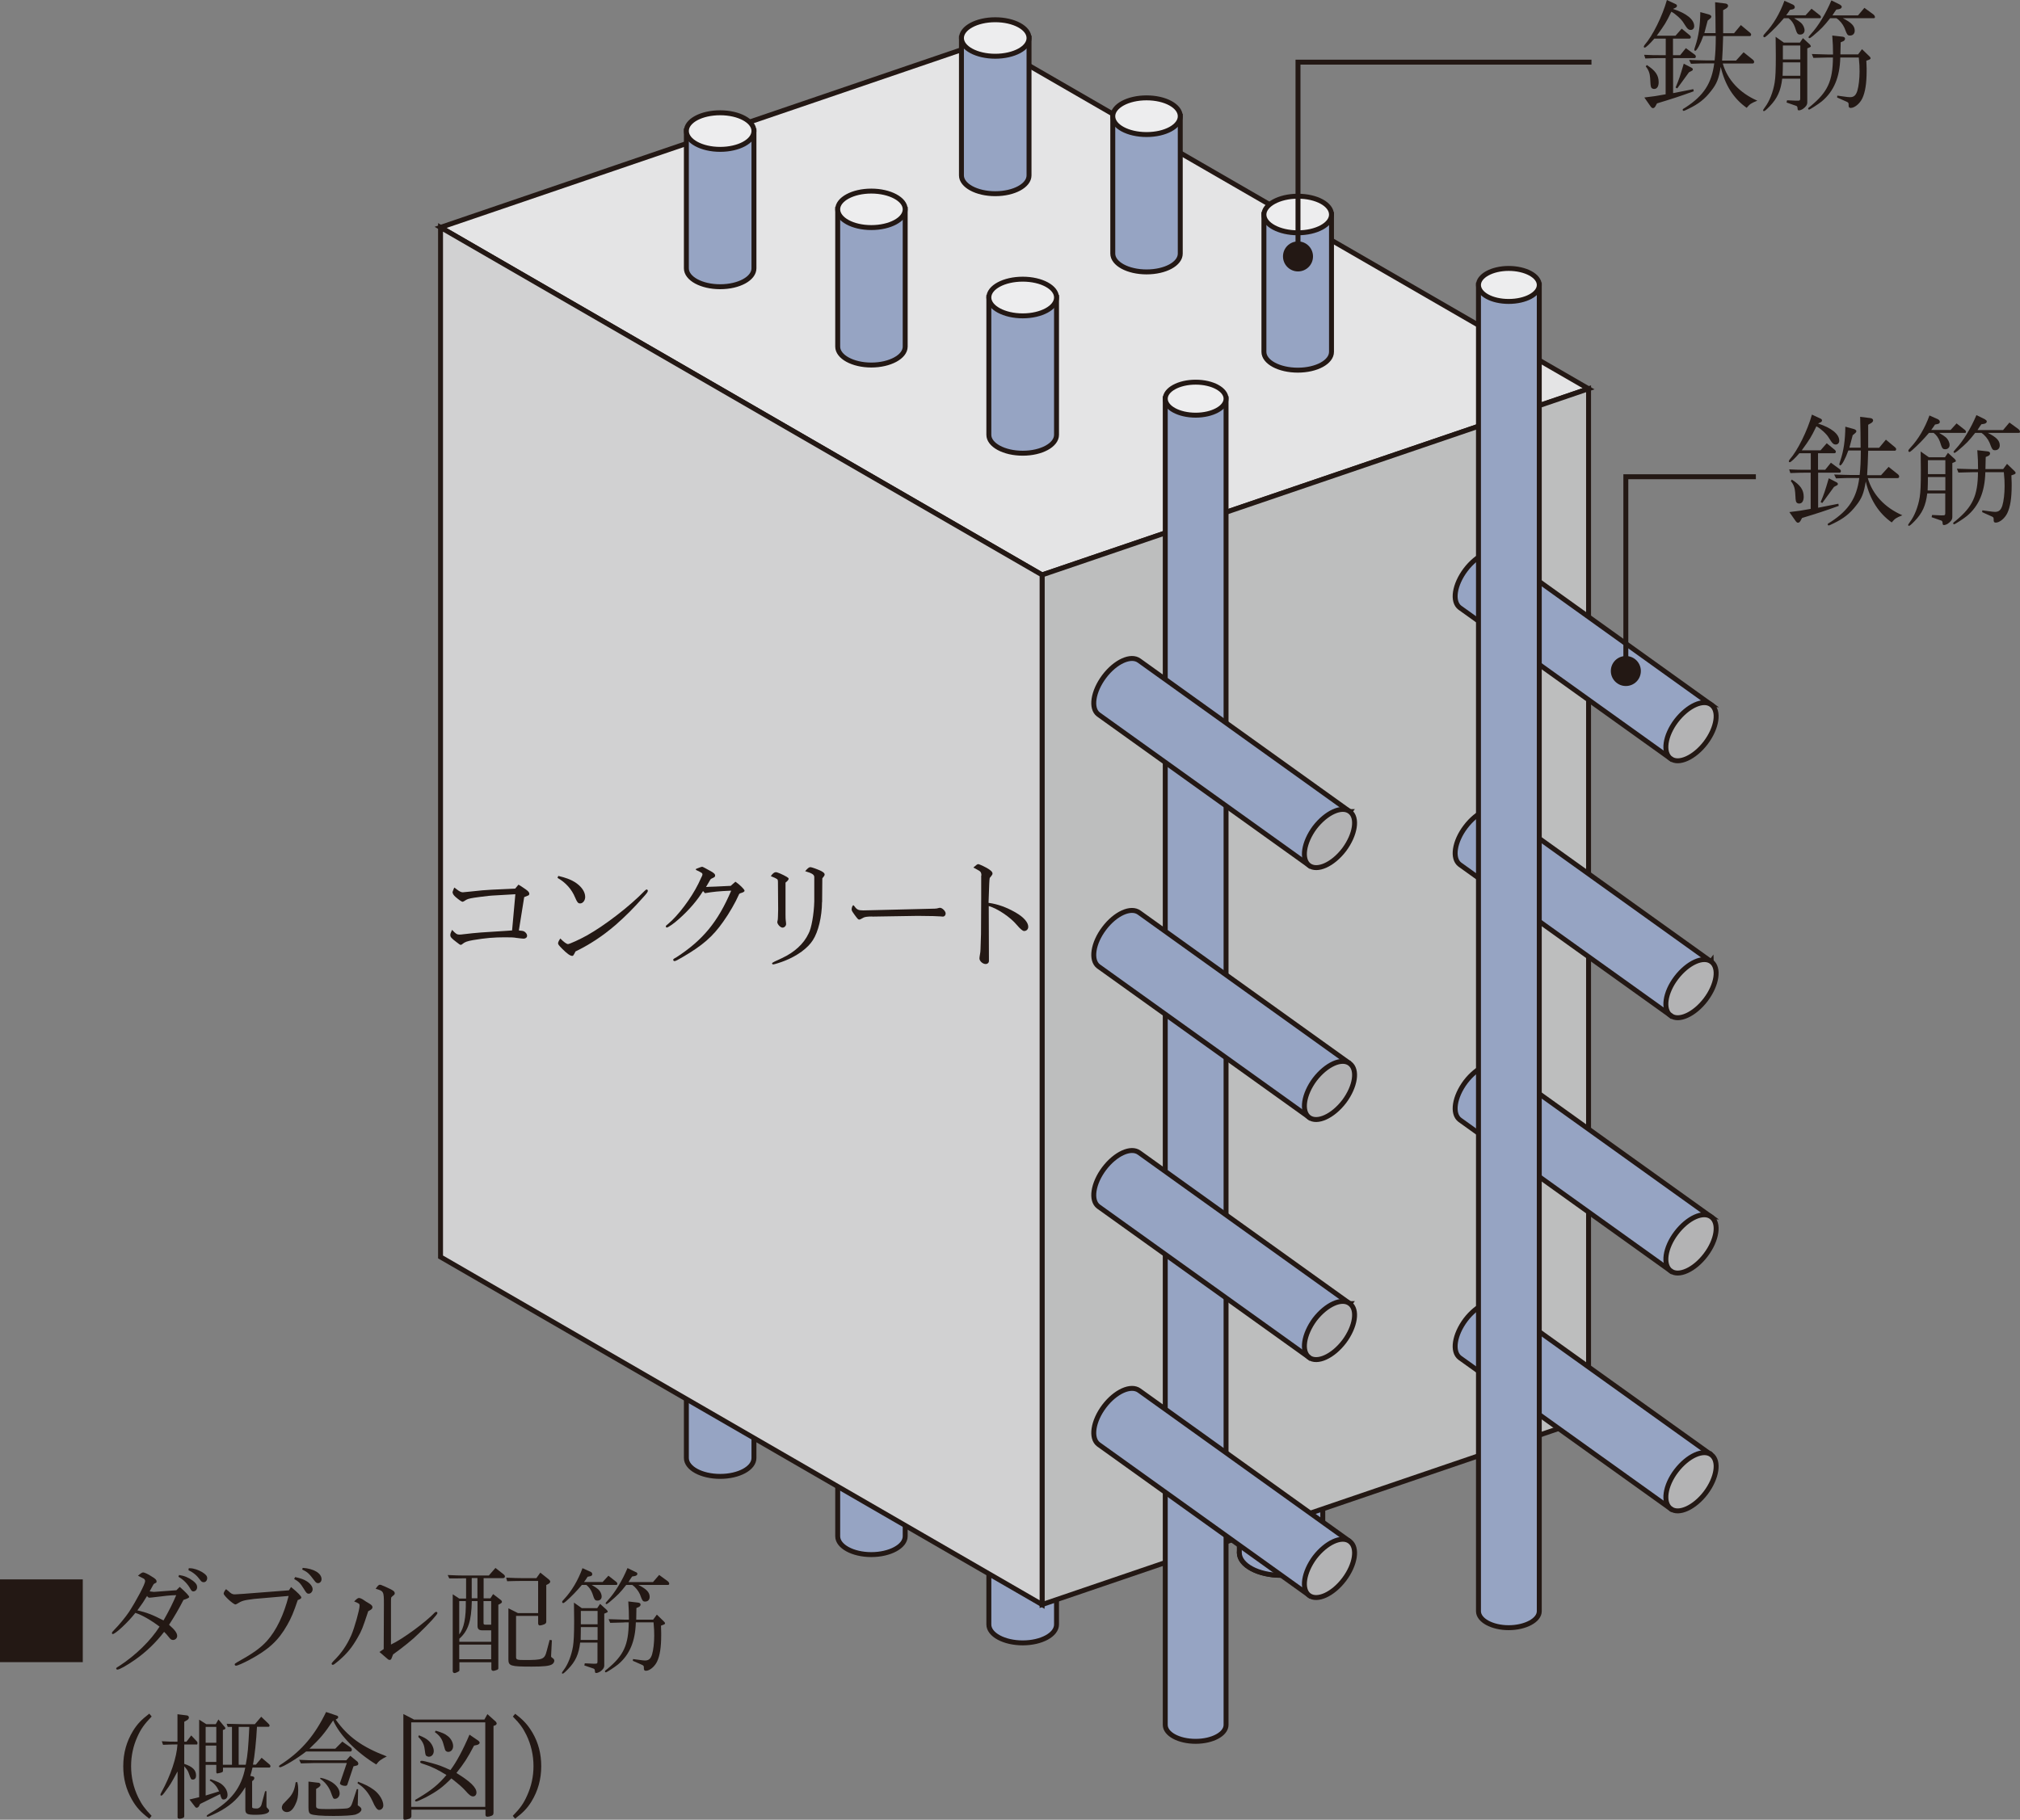 <?xml version="1.0" encoding="UTF-8"?>
<svg id="b" data-name="レイヤー 2" xmlns="http://www.w3.org/2000/svg" width="208.63" height="187.99" viewBox="0 0 208.63 187.99">
  <rect x="0" y="0" width="208.63" height="187.99" fill="#808080" stroke="none"/>
  <defs>
    <style>
      .d {
        fill: #b3b3b4;
      }

      .d, .e, .f, .g, .h, .i, .j {
        stroke: #231814;
        stroke-width: .51px;
      }

      .e {
        fill: #96a4c3;
      }

      .f {
        fill: #d1d1d2;
      }

      .g {
        fill: #e4e4e5;
      }

      .k {
        fill: #231814;
        stroke-width: 0px;
      }

      .h {
        fill: #bdbebe;
      }

      .i {
        fill: #ededee;
      }

      .j {
        fill: none;
      }
    </style>
  </defs>
  <g id="c" data-name="STRUCTURE">
    <g>
      <g>
        <path class="k" d="m0,171.71v-8.55h8.55v8.55H0Z"/>
        <path class="k" d="m18.57,163.94c.61.54.97.92.97,1.04q0,.11-.59.3c-.43.85-.96,1.76-1.49,2.57.61.54.84.85.84,1.16,0,.22-.2.41-.43.41-.12,0-.25-.06-.32-.16q-.41-.52-.6-.68c-.84,1.1-1.88,2.1-3,2.88-.86.6-1.61,1.02-1.82,1.02-.07,0-.13-.05-.13-.11,0-.07.05-.11.37-.3,1.64-1.07,3.21-2.6,4.11-4.03-.96-.72-1.86-1.22-2.5-1.42-.78,1-2.07,2.19-2.34,2.19-.04,0-.08-.05-.08-.1,0-.08.06-.16.26-.36.43-.42,1.16-1.31,1.5-1.82.8-1.24,1.67-2.89,1.67-3.19,0-.1-.05-.18-.13-.25-.01-.01-.22-.12-.61-.31.29-.25.43-.34.54-.34.12,0,.54.19.86.41.41.24.52.36.52.53,0,.1-.02.12-.14.17-.1.04-.17.1-.18.13l-.11.2c-.08.14-.16.28-.23.42-.01.01-.02.05-.05.1q.31.05.4.05h.08l2.28-.17.35-.35Zm-2.88,1.09c-.1.01-.18.02-.24.02-.12,0-.18-.05-.26-.18-.36.59-.44.72-1,1.49.95.22,1.52.43,2.7,1.04.56-.98.98-1.82,1.31-2.61-.59.01-1.09.06-2.51.24Zm2.81-2.32c.52.07.98.26,1.42.59.31.23.44.43.44.67s-.17.43-.4.43c-.11,0-.18-.06-.28-.23-.3-.55-.71-.97-1.25-1.28l.06-.18Zm1-.7h.12c.37,0,.86.16,1.26.4.37.23.52.4.52.62,0,.24-.16.42-.35.42-.17,0-.25-.05-.4-.26-.32-.44-.7-.76-1.18-.97l.02-.2Z"/>
        <path class="k" d="m30.06,163.95c.72.59,1.06.94,1.06,1.09,0,.08-.1.16-.37.26-.42,1.25-.67,1.85-1.09,2.58-.91,1.61-1.94,2.55-3.91,3.6-.64.34-1.24.6-1.37.6-.07,0-.14-.06-.14-.13s.04-.11.25-.23c1.58-.88,2.39-1.44,3.08-2.2.97-1.08,1.75-2.71,2.24-4.65l-3.57.31c-1.09.14-1.24.18-1.79.52-.05.02-.1.05-.13.05-.22,0-1.22-.91-1.22-1.12,0-.11.13-.35.25-.46.1.08.18.16.22.18.3.29.44.36.68.36t.95-.06l4.64-.36.23-.35Zm.42-1.03c.59.13.92.25,1.21.44.37.24.6.55.6.82,0,.24-.19.46-.41.46-.16,0-.25-.08-.48-.47-.37-.61-.55-.79-1.02-1.05l.1-.19Zm.79-.95c1.15.08,1.94.56,1.94,1.17,0,.23-.16.41-.36.41-.13,0-.23-.06-.36-.24-.58-.77-.7-.89-1.28-1.17l.06-.17Z"/>
        <path class="k" d="m37.07,165.08c.12,0,.31.08.55.25.06.05.25.17.56.35.2.12.29.23.29.36,0,.14-.1.24-.44.41-.58,1.76-.68,2.01-1.06,2.67-.59,1.04-1.1,1.68-2,2.45-.4.34-.52.42-.6.42-.06,0-.12-.06-.12-.11,0-.06.05-.13.19-.28.8-.78,1.39-1.64,1.85-2.69.32-.74.85-2.62.85-3.03,0-.2-.02-.22-.56-.44.24-.25.38-.36.49-.36Zm2.58.66c0-1.34-.01-1.37-.85-1.61.2-.3.32-.42.43-.42.08,0,.19.04.31.1.19.08.34.14.5.22.55.24.73.38.73.56,0,.11-.04.16-.24.31-.07.06-.14.14-.13.16-.02.05-.02.28-.02.61v4.22c1.19-.55,3.56-2.29,4.52-3.3.05-.05.11-.08.16-.08s.12.07.12.13c0,.14-.83,1.06-1.94,2.12-.67.66-1.6,1.4-2.64,2.15l-.17.43c-.04.1-.1.14-.2.14-.06,0-.12-.02-.2-.1l-.84-.72.44-.3.02-4.63Z"/>
        <path class="k" d="m51.15,161.96l.89.7c.06.05.11.13.11.19,0,.11-.07.18-.19.18h-2.01v2.09h.7l.28-.44.77.59c.1.07.14.14.14.22,0,.06-.05.12-.14.17l-.23.12v6.55c0,.08-.02.12-.12.17-.12.05-.31.11-.4.11-.12,0-.2-.08-.2-.19v-.7h-3.3v.78c0,.13-.01.14-.19.23-.16.08-.23.11-.32.11s-.18-.08-.18-.19v-7.95l.67.44h.71v-2.09h-.29c-.23,0-.47,0-.74.01h-.71s-.16-.35-.16-.35c.86.04,1.2.05,1.61.05h2.64l.68-.78Zm-.42,7.65v-1.19h-.97c-.3-.01-.43-.14-.44-.43v-2.59h-.59c-.04,2.08-.38,3.08-1.29,3.89v.32h3.3Zm-3.3-4.21v3.45c.49-.64.71-1.73.68-3.45h-.68Zm3.3,6.01v-1.51h-3.3v1.51h3.3Zm-1.42-6.3v-2.09h-.59v2.09h.59Zm1.42.29h-.79v2.2c0,.22.01.23.23.24h.56v-2.43Zm5.07-2.94l.89.71c.08.07.14.16.14.22,0,.07-.07.17-.16.22l-.25.13v3.78c0,.14-.05.2-.2.28-.17.07-.36.12-.46.12-.11,0-.18-.08-.18-.23v-.76h-2.28v4.25c0,.28.11.31.86.31,1.92,0,2.08-.06,2.31-.95l.3-1.13.23.04-.08,1.57v.13s.05.06.05.06c.06.04.11.08.17.13.07.06.11.14.11.23,0,.13-.11.3-.24.37-.29.17-.85.23-2.11.23-2.17,0-2.39-.07-2.39-.74v-5.28l.98.49h2.09v-3.32h-1.69c-.22,0-.47,0-.77.01l-.74.02-.1-.37c.83.04,1.16.05,1.61.05h1.51l.4-.56Z"/>
        <path class="k" d="m60.1,166.13h1.58l.3-.44.68.62c.06.06.11.14.11.19,0,.04-.05.07-.17.12l-.19.08v5.34c0,.25-.13.44-.43.65-.13.08-.29.14-.4.14-.1,0-.13-.05-.13-.16-.01-.19-.05-.26-.16-.3l-.94-.32.05-.22.85.04h.16c.25.01.3-.02.3-.22v-1.96h-1.79c-.14,1.21-.49,1.96-1.26,2.75-.34.35-.48.46-.55.46-.05,0-.07-.02-.07-.07,0-.06.04-.11.19-.32.43-.56.79-1.49.95-2.42.08-.53.12-1.24.12-2.65,0-.46-.01-.97-.02-1.88l.82.58Zm.94-3.73c.07.04.13.13.13.23s-.08.18-.2.2l-.28.06c-.14.23-.18.28-.37.54h1.92l.6-.65.85.67s.07.1.07.16c0,.08-.04.12-.1.12h-2.55c.4.23.5.31.66.44.23.2.37.5.37.77,0,.24-.18.41-.42.41-.28,0-.32-.07-.54-.74-.14-.38-.34-.65-.62-.88h-.46q-.8.95-1.65,1.7c-.16.13-.23.18-.28.18-.06,0-.11-.06-.11-.12,0-.07.05-.13.22-.31.75-.8,1.43-1.93,1.88-3.18l.88.4Zm.68,7.02v-1.33h-1.73c0,.62-.01.72-.02,1.33h1.75Zm0-1.62v-1.38h-1.73v1.38h1.73Zm2.77-.19c-.49.01-1.28.04-1.47.04l-.16-.38c.35.01.78.02,1.61.05h.49c-.01-.85-.01-.98-.07-1.88l1.02.12c.17.02.25.1.25.2s-.07.2-.18.25l-.25.11-.02,1.2h1.75l.38-.52.74.72c.07.07.11.13.11.18s-.06.11-.16.14l-.26.1.02.74v.26c0,1.25-.14,2.12-.43,2.72-.25.52-.77.94-1.14.94-.17,0-.23-.08-.22-.31,0-.18-.02-.22-.19-.3l-.95-.42.02-.18.98.13c.1.01.22.02.26.02.38,0,.59-.18.73-.64.13-.44.22-1.19.22-1.92,0-.43-.01-.73-.07-1.38h-1.83c-.05,1.94-.64,3.35-1.83,4.34-.34.28-1.17.82-1.26.82-.06,0-.1-.04-.1-.1s.05-.11.25-.25c1.69-1.4,2.18-2.47,2.21-4.81h-.46Zm1.18-5.21c.11.05.16.12.16.19,0,.12-.12.2-.29.23l-.25.04c-.18.25-.2.29-.38.58h2.53l.64-.74.9.66c.08.07.14.17.14.25,0,.07-.05.12-.12.12h-3.07c.85.43,1.17.77,1.17,1.24,0,.29-.18.48-.46.48-.25,0-.29-.05-.55-.76-.17-.37-.47-.74-.79-.96h-.62c-.65.83-.85,1.03-1.73,1.78-.18.14-.26.2-.32.2-.05,0-.08-.04-.08-.08s.04-.1.23-.31c.72-.77,1.49-2.03,2.03-3.33l.88.43Z"/>
        <path class="k" d="m15.67,177.32c-.77.8-1.12,1.29-1.49,2.12-.42.93-.64,1.95-.64,3.01,0,1.14.25,2.23.74,3.24.36.73.66,1.15,1.38,1.9l-.24.29c-.88-.67-1.34-1.17-1.8-1.98-.6-1.06-.89-2.16-.89-3.44,0-1.36.34-2.55,1.01-3.65.44-.71.86-1.15,1.68-1.78l.24.29Z"/>
        <path class="k" d="m18.32,183.03c-.68,1.26-.72,1.32-1.22,2-.29.4-.36.47-.46.47-.05,0-.07-.04-.07-.1,0-.05.04-.14.1-.24.96-1.74,1.58-3.61,1.66-4.95-.67.01-.78.01-1.49.04l-.13-.37c.79.04.91.05,1.62.05v-2.84l.95.12c.14.01.23.1.23.22,0,.1-.07.2-.17.26l-.31.18v2.06h.23l.49-.65.61.65s.04.07.04.13c0,.08-.02.16-.06.16h-1.31v2c.85.28,1.22.63,1.22,1.21,0,.25-.12.41-.32.41s-.2,0-.44-.67c-.08-.24-.18-.38-.46-.7v5.11c0,.11-.01.14-.06.18-.1.07-.29.13-.44.13-.12,0-.19-.06-.19-.16v-4.7Zm2.25,2.6v-7.98l.74.47h.97l.28-.49.67.8s.05.08.05.12c0,.05-.04.08-.1.11l-.16.06v3.59h.94v-3.91h-.44l-.11-.32c.4.01.77.02.89.02.36.01.61.02.72.02h1.3l.66-.77.7.67c.13.13.16.17.16.24,0,.08-.05.13-.11.13h-1.19c-.07,1.42-.24,3.03-.41,3.91h.3l.59-.71.84.71s.08.11.08.14c0,.06-.06.16-.08.16h-1.78c-.1.41-.11.47-.23.86l.28.06c.08.02.14.08.14.17,0,.06-.04.13-.07.18l-.16.14v2.63c0,.16.08.19.5.19.2,0,.41-.18.47-.41l.37-1.38h.14v1.43c0,.11.01.19.02.23.01.02.07.08.16.18.06.06.1.12.1.18,0,.26-.49.42-1.38.42s-1.08-.08-1.08-.55v-2.31c-.65,1.07-1.36,1.75-2.43,2.38-.49.29-1.36.68-1.46.68-.06,0-.11-.04-.11-.08q0-.07.37-.29c2.18-1.27,3.21-2.61,3.62-4.7h-2.3v.32c0,.08-.02.12-.11.16-.07.04-.43.12-.48.12-.06,0-.1-.06-.1-.14v-.75h-1.1v3.17l1.39-.43c-.25-.54-.5-.83-.98-1.13l.1-.13c.82.3.96.37,1.19.56.36.31.56.68.56,1.07,0,.29-.16.47-.42.47-.16,0-.23-.11-.35-.56l-2.06,1.02-.12.23c-.06.1-.14.16-.25.16-.06,0-.1-.02-.17-.12l-.56-.73,1.01-.24Zm1.77-5.59v-1.64h-1.1v1.64h1.1Zm0,1.98v-1.69h-1.1v1.69h1.1Zm3.04.29c.22-1.15.26-1.73.37-3.91h-1.1v3.91h.73Z"/>
        <path class="k" d="m34.81,177.24c.07.02.12.08.12.16,0,.06-.05.12-.12.17l-.14.07c1.24,1.76,2.69,2.82,5.28,3.81-.62.32-.8.44-1.09.83-2.04-1.24-3.79-3.03-4.45-4.55-.91,1.36-1.32,1.85-2.45,2.92h2.67l.73-.73.85.6c.08.06.13.16.13.24,0,.1-.06.18-.13.18h-4.59c-.92.72-2.43,1.63-2.7,1.63-.06,0-.11-.05-.11-.11q0-.07.46-.35c1.93-1.31,3.26-2.88,4.41-5.25l1.13.38Zm-4.11,6.85c.07.26.1.47.1.85,0,.62-.07,1.02-.28,1.44-.25.55-.54.82-.89.82-.29,0-.52-.2-.52-.47,0-.1.04-.22.11-.34q.05-.07.65-.68c.37-.4.58-.89.66-1.58l.17-.04Zm5.49-2.7l.74.61s.08.13.08.19c0,.1-.06.18-.16.2l-.34.08-.64,1.91c-.04.07-.1.11-.23.11-.25,0-.52-.12-.53-.25,0-.02,0-.05.01-.06l.7-2.05h-3.31c-.26.01-.59.01-1.43.04l-.18-.37.94.04c.31.01.61.01.67.01h3.26l.4-.46Zm-3.32,2.77c.13.01.23.11.23.23,0,.07-.05.14-.14.22l-.31.2v1.78c0,.25.16.3,1.09.3s1.87-.04,2.09-.07c.31-.06.46-.22.6-.7l.42-1.29h.14l-.04,1.67c.3.19.38.29.38.43,0,.19-.24.4-.62.53-.28.08-1.16.14-2.27.14-1.24,0-2.11-.07-2.35-.2-.17-.08-.23-.26-.23-.66v-2.69l1.01.12Zm.23-.5c1.12.2,1.98.91,1.98,1.62,0,.3-.22.55-.49.55-.17,0-.18-.02-.46-.79-.23-.53-.6-.98-1.06-1.28l.02-.1Zm3.87.4c.73.28,1.15.48,1.64.84.56.41.98,1.09.98,1.61,0,.26-.19.47-.44.47q-.29,0-.67-.9c-.41-.88-.88-1.43-1.55-1.85l.04-.17Z"/>
        <path class="k" d="m42.71,177.64h7.32l.31-.56.88.79s.08.12.08.18-.06.14-.14.18l-.19.07v8.96c0,.18-.05.26-.2.32-.14.06-.31.1-.43.1-.13,0-.2-.07-.2-.2v-.53h-7.65v.67c0,.12-.06.19-.19.26-.12.05-.37.11-.5.11-.1,0-.14-.05-.14-.16v-10.76l1.08.56Zm7.41,9.02v-8.73h-7.65v8.73h7.65Zm-.7-6.82c.07.06.12.13.12.19,0,.1-.11.19-.25.23l-.33.07c-.66,1.27-1.02,1.82-1.82,2.83,1.44.88,2.07,1.5,2.07,2.02,0,.23-.14.4-.35.4-.22,0-.42-.16-.8-.6-.29-.32-.6-.6-1.44-1.26-.94.94-1.45,1.32-2.67,1.97-.49.25-.86.41-.98.41-.05,0-.1-.05-.1-.1,0-.06.02-.08.4-.29,1.32-.79,2.03-1.38,2.84-2.34-.78-.49-1.55-.88-2.23-1.09-.44-.14-.48-.16-.48-.26,0-.07.06-.12.16-.12.12,0,.49.08,1.07.25.71.19,1.13.36,1.89.71.61-.8,1.29-2.06,1.97-3.66l.95.65Zm-6.16-.58c.56.23.78.36,1.02.58.3.26.52.71.52,1.05s-.22.59-.5.59c-.12,0-.25-.06-.31-.13q-.07-.1-.13-.65c-.06-.5-.24-.85-.66-1.27l.07-.17Zm1.74-.47c.67.2.95.32,1.25.56.34.26.55.68.55,1.04,0,.34-.22.59-.5.59-.12,0-.22-.05-.29-.14-.04-.05-.06-.13-.24-.76-.13-.47-.41-.83-.86-1.14l.1-.16Z"/>
        <path class="k" d="m53.2,177.04c.89.67,1.34,1.18,1.81,1.98.6,1.04.89,2.16.89,3.44,0,1.36-.34,2.55-1.01,3.65-.44.71-.88,1.15-1.69,1.77l-.24-.29c.78-.8,1.12-1.28,1.49-2.12.43-.94.65-1.96.65-3.01,0-1.14-.25-2.24-.74-3.24-.36-.73-.67-1.15-1.39-1.89l.24-.29Z"/>
      </g>
      <g>
        <g>
          <g>
            <g>
              <path class="e" d="m70.89,136.44v14.18c0,1.05,1.55,1.9,3.49,1.9s3.49-.85,3.49-1.9v-14.18h-6.98Z"/>
              <path class="i" d="m77.87,136.44c0,1.04-1.57,1.89-3.49,1.89s-3.49-.85-3.49-1.89,1.55-1.89,3.49-1.89,3.49.84,3.49,1.89Z"/>
            </g>
            <g>
              <path class="e" d="m86.52,144.52v14.19c0,1.04,1.56,1.89,3.47,1.89s3.5-.85,3.5-1.89v-14.19h-6.97Z"/>
              <path class="i" d="m93.49,144.52c0,1.04-1.57,1.89-3.5,1.89s-3.47-.86-3.47-1.89,1.56-1.89,3.47-1.89,3.5.85,3.5,1.89Z"/>
            </g>
            <g>
              <path class="e" d="m102.13,153.64v14.18c0,1.05,1.57,1.9,3.5,1.9s3.49-.85,3.49-1.9v-14.18h-6.99Z"/>
              <path class="i" d="m109.12,153.64c0,1.05-1.57,1.9-3.49,1.9s-3.5-.85-3.5-1.9,1.57-1.9,3.5-1.9,3.49.85,3.49,1.9Z"/>
            </g>
            <polygon class="g" points="164.07 40.16 107.63 59.39 45.5 23.49 101.91 4.25 164.07 40.16"/>
            <g>
              <path class="i" d="m136.62,160.4c0,1.29-1.94,2.34-4.3,2.34s-4.32-1.04-4.32-2.34,1.94-2.34,4.32-2.34,4.3,1.05,4.3,2.34Z"/>
              <path class="e" d="m128,142.87v17.53c0,1.29,1.94,2.34,4.32,2.34s4.3-1.05,4.3-2.34v-17.53h-8.62Z"/>
            </g>
            <polygon class="h" points="164.07 146.52 107.63 165.76 107.63 59.39 164.07 40.16 164.07 146.52"/>
            <g>
              <path class="e" d="m176.74,72.81l-21.76-15.6c-.82-.62-2.44.11-3.61,1.65-1.16,1.54-1.43,3.29-.59,3.92l21.77,15.59,4.19-5.56Z"/>
              <path class="d" d="m172.55,78.37c-.84-.63-.59-2.38.58-3.92,1.18-1.53,2.79-2.27,3.62-1.64.85.62.58,2.38-.58,3.92-1.16,1.53-2.8,2.27-3.61,1.64Z"/>
            </g>
            <g>
              <path class="e" d="m176.74,99.35l-21.76-15.59c-.82-.63-2.44.11-3.61,1.65-1.16,1.52-1.43,3.29-.59,3.91l21.77,15.59,4.19-5.57Z"/>
              <path class="d" d="m172.55,104.92c-.84-.62-.59-2.39.58-3.92,1.18-1.54,2.79-2.27,3.62-1.65.85.63.58,2.38-.58,3.92-1.16,1.53-2.8,2.28-3.61,1.64Z"/>
            </g>
            <g>
              <path class="e" d="m176.74,125.72l-21.76-15.59c-.82-.63-2.44.1-3.61,1.63-1.16,1.55-1.43,3.3-.59,3.93l21.77,15.6,4.19-5.57Z"/>
              <path class="d" d="m172.55,131.29c-.84-.64-.59-2.39.58-3.93,1.18-1.55,2.79-2.27,3.62-1.64.85.64.58,2.39-.58,3.92-1.16,1.54-2.8,2.28-3.61,1.65Z"/>
            </g>
            <polygon class="f" points="107.63 165.76 45.5 129.85 45.5 23.49 107.63 59.39 107.63 165.76"/>
            <g>
              <path class="e" d="m70.89,13.53v14.19c0,1.05,1.55,1.9,3.49,1.9s3.49-.85,3.49-1.9v-14.19h-6.98Z"/>
              <path class="i" d="m77.87,13.53c0,1.06-1.57,1.9-3.49,1.9s-3.49-.85-3.49-1.9,1.55-1.88,3.49-1.88,3.49.85,3.49,1.88Z"/>
            </g>
            <g>
              <path class="e" d="m99.3,3.93v14.19c0,1.04,1.56,1.89,3.49,1.89s3.49-.84,3.49-1.89V3.93h-6.98Z"/>
              <path class="i" d="m106.28,3.93c0,1.05-1.57,1.88-3.49,1.88s-3.49-.84-3.49-1.88,1.56-1.89,3.49-1.89,3.49.84,3.49,1.89Z"/>
            </g>
            <g>
              <path class="e" d="m114.93,12.01v14.19c0,1.04,1.55,1.89,3.49,1.89s3.48-.84,3.48-1.89v-14.19h-6.97Z"/>
              <path class="i" d="m121.9,12.01c0,1.05-1.55,1.89-3.48,1.89s-3.49-.84-3.49-1.89,1.55-1.9,3.49-1.9,3.48.85,3.48,1.9Z"/>
            </g>
            <g>
              <path class="e" d="m130.54,22.17v14.18c0,1.05,1.57,1.89,3.5,1.89s3.48-.84,3.48-1.89v-14.18h-6.98Z"/>
              <path class="i" d="m137.52,22.17c0,1.03-1.55,1.88-3.48,1.88s-3.5-.85-3.5-1.88,1.57-1.9,3.5-1.9,3.48.84,3.48,1.9Z"/>
            </g>
            <g>
              <path class="k" d="m173.05,3.69l.64-.73.84.69c.06.05.1.12.1.19,0,.09-.06.15-.14.15h-1.7v1.71h.74l.59-.73.94.69c.05.04.09.11.09.19s-.06.15-.11.15h-2.24v3.62l2.09-.41.04.22c-1.46.53-2.18.76-3.79,1.25l-.09.16c-.11.24-.21.33-.33.33-.08,0-.15-.05-.24-.17l-.65-.93c1.04-.12,1.19-.15,2.2-.33v-3.74h-.55c-.4,0-.75.01-1.55.04l-.12-.38c.8.04,1.08.04,1.68.04h.55v-1.71h-1.18c-.45.53-.88.93-.99.93-.05,0-.1-.05-.1-.09,0-.05.04-.11.09-.19.83-.94,1.84-2.99,2.3-4.64l.9.42c.09.04.14.11.14.18,0,.08-.06.16-.15.2l-.26.12c1.41.46,2.19,1.1,2.19,1.78,0,.23-.15.39-.35.39-.25,0-.36-.1-.73-.7-.21-.38-.89-.99-1.28-1.18-.56,1.15-.66,1.31-1.51,2.48h1.95Zm-2.98,3.02c.89.56,1.24,1.06,1.24,1.78,0,.44-.17.7-.47.7-.13,0-.25-.06-.3-.16q-.08-.12-.11-.98c-.03-.46-.16-.84-.45-1.18l.1-.16Zm3.15,2.42l-.16-.09c.36-.86.44-1.1.84-2.46l.78.4c.11.06.16.11.16.19,0,.06-.05.13-.14.16l-.26.14-1.21,1.66Zm1.24-2.94c.39.01.73.03.84.03.44.01.73.02.84.02h.95c.09-.89.11-1.28.12-2.53h-1.29c-.29.83-.68,1.54-.83,1.54-.05,0-.1-.05-.1-.11q0-.08.11-.4c.34-1,.5-2.13.51-3.49l.84.23c.17.04.3.14.3.22,0,.08-.05.16-.14.23l-.24.2-.34,1.29h1.16c-.01-1.48-.01-1.69-.05-3.19l1.05.13c.17.02.29.11.29.24,0,.1-.08.2-.21.28l-.3.17v2.38h1.13l.7-.84.96.8c.06.06.1.11.1.18,0,.09-.06.16-.12.16h-2.77c-.04,1.2-.05,1.64-.11,2.53h1.44l.78-.86.94.75c.1.08.15.16.15.25s-.06.16-.15.16h-3.09c.48,1.68,1.75,3.05,3.57,3.84-.68.28-.76.34-1.1.74-1.35-.96-2.24-2.35-2.68-4.23-.2,1.21-.4,1.74-1,2.49-.64.83-1.29,1.34-2.33,1.84-.38.19-.44.21-.51.21-.05,0-.09-.05-.09-.1,0-.08.01-.09.34-.28,1.83-1.2,2.65-2.46,2.92-4.52h-.91c-.4,0-.44,0-1.49.04l-.19-.39Z"/>
              <path class="k" d="m184.25,4.4h1.65l.31-.46.71.65c.06.06.11.15.11.2,0,.04-.05.08-.17.12l-.2.09v5.57c0,.26-.14.46-.45.68-.14.09-.3.15-.41.15-.1,0-.14-.05-.14-.16-.01-.2-.05-.28-.16-.31l-.98-.34.05-.23.89.04h.16c.26.01.31-.03.31-.23v-2.04h-1.86c-.15,1.26-.51,2.04-1.31,2.87-.35.36-.5.48-.58.48-.05,0-.08-.03-.08-.08,0-.06.04-.11.2-.34.45-.59.83-1.55.99-2.53.09-.55.12-1.29.12-2.77,0-.48-.01-1.01-.02-1.96l.85.6Zm.98-3.89c.08.04.14.14.14.24s-.09.19-.21.21l-.29.06c-.15.24-.19.29-.39.56h2l.62-.68.89.7s.08.1.08.16c0,.09-.04.12-.1.12h-2.67c.41.24.53.33.69.46.24.21.39.53.39.8,0,.25-.19.43-.44.43-.29,0-.34-.08-.56-.78-.15-.4-.35-.68-.65-.91h-.48q-.84.99-1.73,1.78c-.16.14-.24.19-.29.19-.06,0-.11-.06-.11-.12,0-.08.05-.14.22-.33.79-.84,1.49-2.01,1.96-3.32l.91.41Zm.71,7.32v-1.39h-1.8c0,.65-.01.75-.03,1.39h1.83Zm0-1.69v-1.44h-1.8v1.44h1.8Zm2.89-.2c-.51.01-1.34.04-1.54.04l-.16-.4c.36.01.81.03,1.68.05h.51c-.01-.89-.01-1.03-.08-1.96l1.06.12c.18.02.26.1.26.21s-.08.21-.19.26l-.26.11-.03,1.25h1.83l.4-.54.78.75c.08.08.11.14.11.19s-.06.11-.16.15l-.28.1.03.78v.28c0,1.3-.15,2.21-.45,2.84-.26.54-.8.98-1.19.98-.17,0-.24-.09-.22-.33,0-.19-.03-.23-.2-.31l-.99-.44.02-.19,1.03.14c.1.01.23.02.28.02.4,0,.61-.19.76-.66.14-.46.23-1.24.23-2,0-.45-.01-.76-.08-1.44h-1.91c-.05,2.03-.66,3.49-1.91,4.53-.35.29-1.23.85-1.31.85-.06,0-.1-.04-.1-.1s.05-.11.26-.26c1.76-1.46,2.28-2.58,2.3-5.02h-.48Zm1.23-5.43c.11.05.16.12.16.2,0,.12-.13.21-.3.24l-.26.04c-.19.26-.21.3-.4.6h2.64l.66-.78.94.69c.09.08.15.18.15.26,0,.08-.05.12-.12.12h-3.2c.89.45,1.23.8,1.23,1.29,0,.3-.19.5-.48.5-.26,0-.3-.05-.58-.79-.17-.39-.49-.78-.83-1h-.65c-.68.86-.89,1.08-1.8,1.85-.19.15-.28.21-.34.21-.05,0-.09-.04-.09-.09s.04-.1.24-.33c.75-.8,1.55-2.12,2.12-3.48l.91.45Z"/>
            </g>
            <g>
              <path class="e" d="m86.52,21.62v14.19c0,1.05,1.56,1.9,3.47,1.9s3.5-.85,3.5-1.9v-14.19h-6.97Z"/>
              <path class="i" d="m93.49,21.62c0,1.05-1.57,1.89-3.5,1.89s-3.47-.85-3.47-1.89,1.56-1.88,3.47-1.88,3.5.84,3.5,1.88Z"/>
            </g>
            <g>
              <path class="e" d="m102.13,30.73v14.19c0,1.05,1.57,1.9,3.5,1.9s3.49-.85,3.49-1.9v-14.19h-6.99Z"/>
              <path class="i" d="m109.12,30.73c0,1.05-1.57,1.9-3.49,1.9s-3.5-.85-3.5-1.9,1.57-1.89,3.5-1.89,3.49.84,3.49,1.89Z"/>
            </g>
            <g>
              <path class="e" d="m120.35,41.19v137c0,.95,1.4,1.7,3.14,1.7s3.14-.76,3.14-1.7V41.19h-6.27Z"/>
              <path class="i" d="m126.63,41.19c0,.93-1.41,1.7-3.14,1.7s-3.14-.76-3.14-1.7,1.4-1.71,3.14-1.71,3.14.77,3.14,1.71Z"/>
            </g>
            <g>
              <path class="e" d="m139.41,83.84l-21.75-15.59c-.86-.63-2.46.1-3.62,1.64-1.16,1.55-1.42,3.31-.59,3.92l21.76,15.59,4.21-5.56Z"/>
              <path class="d" d="m135.2,89.4c-.83-.63-.55-2.38.59-3.92,1.18-1.53,2.79-2.27,3.62-1.64.85.62.57,2.38-.58,3.93-1.17,1.54-2.79,2.27-3.63,1.63Z"/>
            </g>
            <g>
              <path class="e" d="m139.41,109.87l-21.75-15.59c-.86-.63-2.46.09-3.62,1.63-1.16,1.53-1.42,3.29-.59,3.92l21.76,15.59,4.21-5.56Z"/>
              <path class="d" d="m135.2,115.43c-.83-.63-.55-2.39.59-3.92,1.18-1.54,2.79-2.27,3.62-1.64.85.63.57,2.38-.58,3.92-1.17,1.53-2.79,2.27-3.63,1.64Z"/>
            </g>
            <g>
              <path class="e" d="m139.41,134.67l-21.75-15.59c-.86-.63-2.46.11-3.62,1.64-1.16,1.54-1.42,3.3-.59,3.92l21.76,15.59,4.21-5.56Z"/>
              <path class="d" d="m135.2,140.22c-.83-.62-.55-2.37.59-3.92,1.18-1.53,2.79-2.27,3.62-1.63.85.61.57,2.38-.58,3.92-1.17,1.54-2.79,2.27-3.63,1.64Z"/>
            </g>
            <g>
              <path class="e" d="m176.74,150.29l-21.76-15.58c-.82-.64-2.44.1-3.61,1.63-1.16,1.55-1.43,3.3-.59,3.93l21.77,15.59,4.19-5.57Z"/>
              <path class="d" d="m172.55,155.86c-.84-.63-.59-2.39.58-3.92,1.18-1.54,2.79-2.27,3.62-1.65.85.63.58,2.39-.58,3.93-1.16,1.53-2.8,2.27-3.61,1.64Z"/>
            </g>
            <g>
              <path class="e" d="m139.41,159.24l-21.75-15.59c-.86-.62-2.46.1-3.62,1.63-1.16,1.54-1.42,3.3-.59,3.93l21.76,15.59,4.21-5.57Z"/>
              <path class="d" d="m135.2,164.81c-.83-.63-.55-2.39.59-3.93,1.18-1.53,2.79-2.27,3.62-1.64.85.64.57,2.39-.58,3.92-1.17,1.55-2.79,2.28-3.63,1.65Z"/>
            </g>
            <g>
              <path class="e" d="m152.7,29.44v137.01c0,.93,1.4,1.7,3.12,1.7s3.16-.77,3.16-1.7V29.44h-6.28Z"/>
              <path class="i" d="m158.98,29.44c0,.94-1.41,1.7-3.16,1.7s-3.12-.76-3.12-1.7,1.4-1.71,3.12-1.71,3.16.76,3.16,1.71Z"/>
            </g>
          </g>
          <g>
            <polyline class="j" points="134.06 26.49 134.06 6.42 164.37 6.42"/>
            <path class="k" d="m132.51,26.49c0,.85.69,1.55,1.55,1.55s1.55-.69,1.55-1.55-.69-1.55-1.55-1.55-1.55.69-1.55,1.55Z"/>
          </g>
          <g>
            <path class="k" d="m188.03,46.52l.64-.73.84.69c.06.05.1.12.1.19,0,.09-.06.15-.14.15h-1.7v1.71h.74l.59-.73.94.69c.05.04.09.11.09.19s-.06.15-.11.15h-2.24v3.62l2.09-.41.04.22c-1.46.53-2.18.76-3.79,1.25l-.09.16c-.11.24-.21.33-.33.33-.08,0-.15-.05-.24-.17l-.65-.93c1.04-.12,1.19-.15,2.2-.33v-3.74h-.55c-.4,0-.75.01-1.55.04l-.12-.38c.8.04,1.08.04,1.68.04h.55v-1.71h-1.18c-.45.53-.88.93-.99.93-.05,0-.1-.05-.1-.09,0-.05.04-.11.09-.19.83-.94,1.84-2.99,2.3-4.64l.9.42c.09.04.14.11.14.18,0,.08-.06.16-.15.2l-.26.12c1.41.46,2.19,1.1,2.19,1.78,0,.23-.15.39-.35.39-.25,0-.36-.1-.73-.7-.21-.38-.89-.99-1.28-1.18-.56,1.15-.66,1.31-1.51,2.48h1.95Zm-2.98,3.02c.89.56,1.24,1.06,1.24,1.78,0,.44-.17.7-.47.7-.13,0-.25-.06-.3-.16q-.08-.12-.11-.98c-.03-.46-.16-.84-.45-1.18l.1-.16Zm3.15,2.42l-.16-.09c.36-.86.44-1.1.84-2.46l.78.4c.11.06.16.11.16.19,0,.06-.05.13-.14.16l-.26.14-1.21,1.66Zm1.24-2.94c.39.01.73.03.84.03.44.01.73.02.84.02h.95c.09-.89.11-1.28.12-2.53h-1.29c-.29.83-.68,1.54-.83,1.54-.05,0-.1-.05-.1-.11q0-.08.11-.4c.34-1,.5-2.13.51-3.49l.84.23c.17.04.3.14.3.22,0,.08-.05.16-.14.23l-.24.2-.34,1.29h1.16c-.01-1.48-.01-1.69-.05-3.19l1.05.13c.17.02.29.11.29.24,0,.1-.08.2-.21.28l-.3.17v2.38h1.13l.7-.84.96.8c.06.06.1.11.1.18,0,.09-.06.16-.12.16h-2.77c-.04,1.2-.05,1.64-.11,2.53h1.44l.78-.86.94.75c.1.08.15.16.15.25s-.06.16-.15.16h-3.09c.48,1.68,1.75,3.05,3.57,3.84-.68.28-.76.34-1.1.74-1.35-.96-2.24-2.35-2.68-4.23-.2,1.21-.4,1.74-1,2.49-.64.83-1.29,1.34-2.33,1.84-.38.19-.44.21-.51.21-.05,0-.09-.05-.09-.1,0-.08.01-.09.34-.28,1.83-1.2,2.65-2.46,2.92-4.52h-.91c-.4,0-.44,0-1.49.04l-.19-.39Z"/>
            <path class="k" d="m199.23,47.24h1.65l.31-.46.71.65c.06.06.11.15.11.2,0,.04-.05.08-.17.12l-.2.09v5.57c0,.26-.14.46-.45.68-.14.09-.3.15-.41.15-.1,0-.14-.05-.14-.16-.01-.2-.05-.28-.16-.31l-.98-.34.05-.23.89.04h.16c.26.01.31-.03.31-.23v-2.04h-1.86c-.15,1.26-.51,2.04-1.31,2.87-.35.36-.5.48-.58.48-.05,0-.08-.03-.08-.08,0-.06.04-.11.2-.34.45-.59.83-1.55.99-2.53.09-.55.12-1.29.12-2.77,0-.48-.01-1.01-.02-1.96l.85.6Zm.98-3.89c.08.04.14.14.14.24s-.09.19-.21.21l-.29.06c-.15.24-.19.29-.39.56h2l.62-.68.89.7s.08.1.08.16c0,.09-.04.12-.1.12h-2.67c.41.24.53.33.69.46.24.21.39.53.39.8,0,.25-.19.43-.44.43-.29,0-.34-.08-.56-.78-.15-.4-.35-.68-.65-.91h-.48q-.84.99-1.73,1.78c-.16.14-.24.19-.29.19-.06,0-.11-.06-.11-.12,0-.08.05-.14.22-.33.79-.84,1.49-2.01,1.96-3.32l.91.41Zm.71,7.32v-1.39h-1.8c0,.65-.01.75-.03,1.39h1.83Zm0-1.69v-1.44h-1.8v1.44h1.8Zm2.89-.2c-.51.01-1.34.04-1.54.04l-.16-.4c.36.01.81.03,1.68.05h.51c-.01-.89-.01-1.03-.08-1.96l1.06.12c.18.02.26.1.26.21s-.08.21-.19.26l-.26.11-.03,1.25h1.83l.4-.54.78.75c.08.08.11.14.11.19s-.06.11-.16.15l-.28.1.03.78v.28c0,1.3-.15,2.21-.45,2.84-.26.54-.8.98-1.19.98-.17,0-.24-.09-.22-.33,0-.19-.03-.23-.2-.31l-.99-.44.02-.19,1.03.14c.1.01.23.02.28.02.4,0,.61-.19.76-.66.14-.46.23-1.24.23-2,0-.45-.01-.76-.08-1.44h-1.91c-.05,2.03-.66,3.49-1.91,4.53-.35.29-1.23.85-1.31.85-.06,0-.1-.04-.1-.1s.05-.11.26-.26c1.76-1.46,2.28-2.58,2.3-5.02h-.48Zm1.23-5.43c.11.05.16.12.16.2,0,.12-.13.21-.3.24l-.26.04c-.19.26-.21.3-.4.6h2.64l.66-.78.94.69c.09.08.15.18.15.26,0,.08-.05.12-.12.12h-3.2c.89.45,1.23.8,1.23,1.29,0,.3-.19.5-.48.5-.26,0-.3-.05-.58-.79-.17-.39-.49-.78-.83-1h-.65c-.68.86-.89,1.08-1.8,1.85-.19.15-.28.21-.34.21-.05,0-.09-.04-.09-.09s.04-.1.24-.33c.75-.8,1.55-2.12,2.12-3.48l.91.45Z"/>
          </g>
          <g>
            <polyline class="j" points="167.92 69.32 167.92 49.25 181.35 49.25"/>
            <path class="k" d="m166.37,69.32c0,.85.69,1.55,1.55,1.55s1.55-.69,1.55-1.55-.69-1.55-1.55-1.55-1.55.69-1.55,1.55Z"/>
          </g>
        </g>
        <g>
          <path class="k" d="m53.22,92.38l-2.42.14c-.2.01-.25.02-1.25.14l-.58.08c-.59.1-.71.13-1.01.34-.08.05-.16.08-.19.08-.08,0-.36-.19-.71-.49-.22-.19-.32-.36-.32-.52t.08-.22.11-.24c.11.08.2.16.25.19.28.22.46.3.62.3q.07,0,.72-.07c1.12-.12,1.61-.17,2.29-.2l2.4-.11.34-.41q.22.12.71.46c.29.2.41.34.41.48,0,.06-.02.12-.07.16,0,0-.16.06-.46.19l-.55,3.44c.06.01.11.01.12.02.31.02.42.06.53.16.13.11.2.25.2.37,0,.18-.16.3-.36.3-.11,0-.42-.04-.75-.08-.25-.05-.59-.06-1.16-.06-1.16,0-2,.07-3.32.29-.6.11-.84.19-1.1.41-.06.06-.12.08-.16.08-.07,0-.17-.06-.44-.28-.53-.4-.64-.53-.64-.73,0-.14.04-.24.18-.54.38.41.52.49.74.49.1,0,.29-.01.47-.04,1.34-.16,1.96-.2,4.44-.35l.55-.04.34-3.77Z"/>
          <path class="k" d="m57.67,90.49c.76.18,1.24.36,1.67.62.7.43,1.1,1.01,1.1,1.55,0,.36-.24.67-.52.67-.22,0-.31-.12-.52-.61-.35-.85-.97-1.55-1.82-2.03l.08-.2Zm1.64,8.04c-.07.16-.13.22-.2.22-.22,0-.53-.22-1.03-.72-.36-.36-.44-.47-.44-.58s.06-.24.23-.5c.36.37.65.58.8.58.14,0,1.26-.5,1.94-.89,1.85-1.03,4.43-3.02,5.95-4.59.1-.1.18-.16.23-.16.06,0,.12.06.12.13,0,.11-.07.22-.41.6-1.08,1.22-1.86,2-2.94,2.95-1.32,1.13-2.65,2.01-4.12,2.72-.05.11-.1.2-.12.24Z"/>
          <path class="k" d="m75.93,91.07c.38.24.97.8.97.95,0,.08-.12.17-.38.24-.16.05-.17.07-.24.23-.28.66-.98,1.89-1.58,2.72-1.08,1.54-2.12,2.45-4.21,3.67-.43.26-.73.41-.82.41-.07,0-.14-.06-.14-.13s.02-.1.35-.28c2.71-1.76,4.27-3.65,5.64-6.87-1.34.06-1.82.11-2.71.26l-.2-.22c-.58.95-1.45,1.97-2.48,2.88-.5.46-1.13.89-1.26.89-.05,0-.1-.05-.1-.11,0-.07.04-.12.23-.26,1.02-.84,2.4-2.67,3.13-4.16.17-.36.28-.6.31-.66.07-.12.11-.22.11-.29,0-.14-.05-.18-.67-.47-.01-.02-.01-.05-.01-.06,0-.04.04-.06.1-.08q.47-.19.55-.19t1.03.54c.24.16.31.24.31.37,0,.12-.05.17-.3.28-.13.06-.17.08-.24.22l-.06.1c-.05.08-.18.32-.34.58.19-.01.32-.01.38-.02l.58-.02,1.45-.07h.13s.48-.42.48-.42Z"/>
          <path class="k" d="m80.35,91.3c0-.38-.01-.43-.1-.49-.11-.08-.25-.14-.64-.3.19-.28.37-.41.52-.41.16,0,.73.25,1.12.48.16.1.2.14.2.2,0,.11-.1.22-.32.4v3.31c0,.26.01.53.02.56.02.19.04.32.04.41,0,.19-.18.37-.37.37-.22,0-.54-.35-.54-.58,0,0,.02-.11.05-.25.01-.02.01-.14.02-.31l.02-.75-.02-2.64Zm4.55,1.88c-.01,1.52-.38,3.08-.95,3.95-.52.82-1.6,1.61-2.89,2.12-.41.17-1.09.38-1.2.38-.07,0-.12-.05-.12-.12q0-.08,1-.52c1.32-.61,2.28-1.5,2.77-2.55.29-.5.56-2.03.59-3.32v-2.47c.02-.28-.19-.43-.94-.65.25-.3.4-.42.54-.42.13,0,.79.24,1.13.41.22.12.34.23.34.34s-.05.18-.24.41l-.02,2.45Z"/>
          <path class="k" d="m90.08,94.68c-.44,0-.76.04-.88.11l-.32.17s-.08.04-.13.04c-.11,0-.16-.05-.47-.47-.29-.4-.32-.47-.32-.59,0-.18.1-.42.17-.42.04,0,.07.04.14.13.23.32.4.4.88.4l.91-.02,6.48-.16c.08,0,.16-.01.22-.02.18-.05.29-.07.32-.07.24,0,.59.35.59.59,0,.18-.12.32-.29.32-.05,0-.16-.01-.26-.02-.22-.02-1.03-.05-2-.05h-.62l-4.4.07Z"/>
          <path class="k" d="m101.36,90.46c.01-.24-.05-.4-.22-.5-.05-.04-.25-.14-.61-.34.3-.26.41-.35.5-.35.13,0,.88.36,1.14.55.24.17.34.29.34.42,0,.08-.06.19-.16.3-.07.08-.12.14-.13.16-.01.05-.04.28-.05.61l-.07,1.96c.97.13,1.89.47,2.85,1.03.79.46,1.25,1,1.25,1.44,0,.26-.18.44-.43.44q-.22,0-.77-.65c-.65-.78-1.99-1.68-2.88-1.93l.02,5.67c0,.18-.14.32-.34.32-.3,0-.64-.3-.64-.58,0-.06.02-.24.07-.52.01-.05.04-.24.04-.44l.05-1.55.02-3.74v-2.13s0-.18,0-.18Z"/>
        </g>
      </g>
    </g>
  </g>
</svg>
